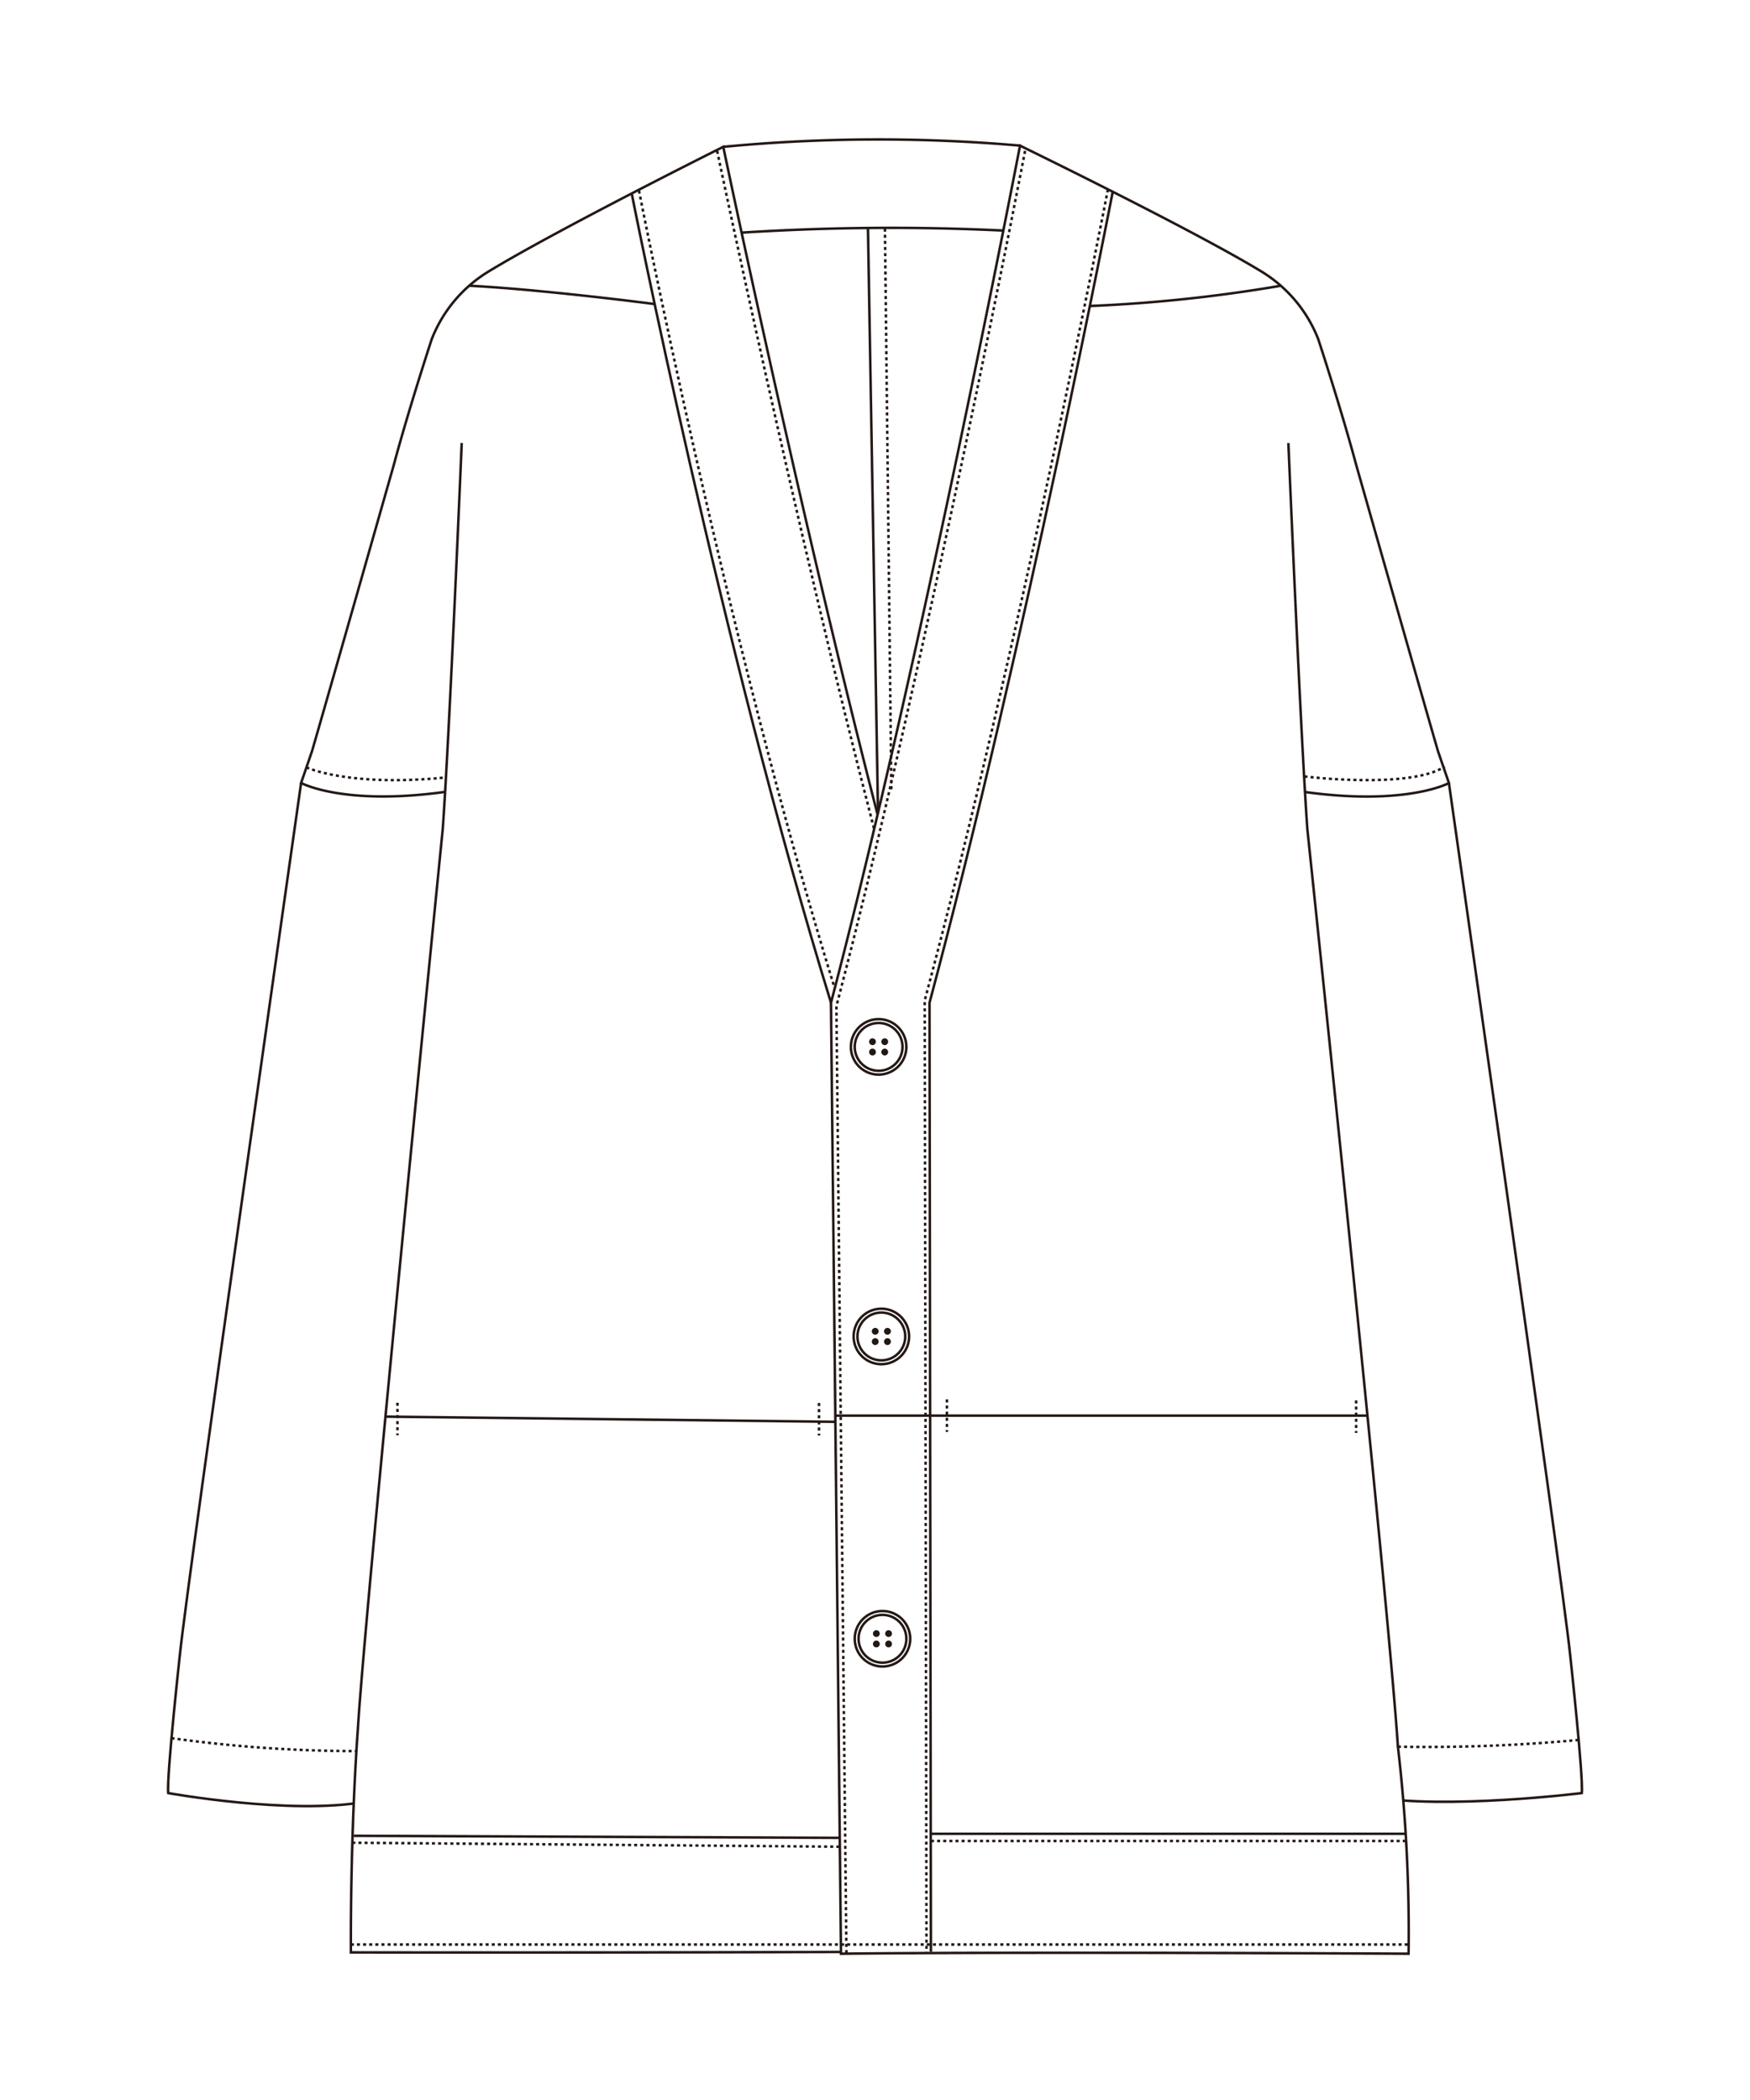 <svg xmlns="http://www.w3.org/2000/svg" width="61.662mm" height="73.994mm" viewBox="0 0 174.789 209.747"><defs><style>.cls-1,.cls-2,.cls-6{fill:#fff;}.cls-2,.cls-3,.cls-5,.cls-6,.cls-7{stroke:#231815;stroke-width:0.25px;}.cls-3,.cls-5,.cls-7{fill:none;}.cls-3,.cls-6{stroke-dasharray:0.306;}.cls-4{fill:#231815;}.cls-7{stroke-dasharray:0.306;}</style></defs><g id="レイヤー_2" data-name="レイヤー 2"><g id="レイヤー_1-2" data-name="レイヤー 1"><rect class="cls-1" width="174.789" height="209.747"/><path class="cls-2" d="M72.235,14.666a163.056,163.056,0,0,1,29.642-.122l3.223,8.771a233.958,233.958,0,0,0-36.334.321S70.762,16.283,72.235,14.666Z"/><path class="cls-2" d="M30.073,78.207S18.8,157.262,17.967,165.26c0,0-1.334,12.165-1.167,13.832,0,0,12.188,2.208,19.665.872l9.5-101.757"/><path class="cls-2" d="M44.414,79.1c-10.159,1.4-14.341-.9-14.341-.9l1.095-3.188c1.394-4.78,8.166-28.583,8.166-28.583,1.495-5.577,3.785-12.548,3.785-12.548A13.787,13.787,0,0,1,48.8,27.116c6.872-4.183,23.439-12.45,23.439-12.45s11.8,56.351,20.609,85.491l.139,94.771c-27.912.124-57.943.078-57.943.078-.04-12.834.7-22.323.7-22.323.7-11.856,8.479-89.9,8.479-89.9.7-9.959,1.892-38.541,1.892-38.541"/><path class="cls-2" d="M144.717,78.207s11.273,79.055,12.106,87.053c0,0,1.333,12.165,1.166,13.832,0,0-13.626,1.694-21.1.36l-9.5-101.245"/><path class="cls-2" d="M128.683,44.246s1.194,28.582,1.892,38.541c0,0,8.058,76.6,9.048,91.673a159.713,159.713,0,0,1,1.065,20.678s-38.292-.21-56.691,0l-1-94.977c9.1-34.684,18.882-85.613,18.882-85.613s17.244,8.389,24.116,12.572a13.781,13.781,0,0,1,5.677,6.772s2.291,6.971,3.785,12.548c0,0,6.773,23.8,8.167,28.583l1.095,3.188s-4.182,2.291-14.342.9"/><path class="cls-2" d="M108.854,30.564a149.648,149.648,0,0,0,19.077-2.025"/><path class="cls-2" d="M65.387,30.371s-10.928-1.435-18.474-1.832"/><line class="cls-2" x1="38.491" y1="141.494" x2="83.392" y2="142.011"/><line class="cls-2" x1="83.43" y1="141.394" x2="136.58" y2="141.394"/><path class="cls-3" d="M130.289,77.554s10.459,1.289,14.005-.977"/><path class="cls-3" d="M30.6,76.641s4.136,1.982,13.912,1.014"/><path class="cls-2" d="M90.526,104.562a2.77,2.77,0,1,1-2.77-2.77A2.77,2.77,0,0,1,90.526,104.562Z"/><path class="cls-2" d="M90.142,104.562a2.386,2.386,0,1,1-2.386-2.385A2.385,2.385,0,0,1,90.142,104.562Z"/><path class="cls-4" d="M87.484,104.047a.34.34,0,1,1-.34-.34A.339.339,0,0,1,87.484,104.047Z"/><path class="cls-4" d="M88.707,104.047a.34.34,0,1,1-.34-.34A.34.34,0,0,1,88.707,104.047Z"/><path class="cls-4" d="M87.484,105.078a.34.34,0,1,1-.34-.339A.34.34,0,0,1,87.484,105.078Z"/><path class="cls-4" d="M88.707,105.078a.34.34,0,1,1-.34-.339A.34.34,0,0,1,88.707,105.078Z"/><path class="cls-2" d="M90.8,133.485a2.77,2.77,0,1,1-2.77-2.77A2.769,2.769,0,0,1,90.8,133.485Z"/><path class="cls-2" d="M90.414,133.485a2.386,2.386,0,1,1-2.386-2.385A2.386,2.386,0,0,1,90.414,133.485Z"/><path class="cls-4" d="M87.756,132.97a.34.34,0,1,1-.34-.34A.339.339,0,0,1,87.756,132.97Z"/><path class="cls-4" d="M88.979,132.97a.34.34,0,1,1-.34-.34A.34.34,0,0,1,88.979,132.97Z"/><path class="cls-4" d="M87.756,134a.34.34,0,1,1-.34-.34A.338.338,0,0,1,87.756,134Z"/><path class="cls-4" d="M88.979,134a.34.34,0,1,1-.34-.34A.339.339,0,0,1,88.979,134Z"/><path class="cls-2" d="M90.911,163.679a2.77,2.77,0,1,1-2.77-2.769A2.77,2.77,0,0,1,90.911,163.679Z"/><path class="cls-2" d="M90.527,163.679a2.386,2.386,0,1,1-2.386-2.384A2.386,2.386,0,0,1,90.527,163.679Z"/><path class="cls-4" d="M87.869,163.164a.34.34,0,1,1-.34-.34A.34.34,0,0,1,87.869,163.164Z"/><path class="cls-4" d="M89.092,163.164a.34.34,0,1,1-.34-.34A.34.34,0,0,1,89.092,163.164Z"/><path class="cls-4" d="M87.869,164.2a.34.34,0,1,1-.34-.34A.34.34,0,0,1,87.869,164.2Z"/><path class="cls-4" d="M89.092,164.2a.34.34,0,1,1-.34-.34A.34.34,0,0,1,89.092,164.2Z"/><line class="cls-2" x1="86.689" y1="22.668" x2="87.696" y2="81.166"/><line class="cls-3" x1="88.386" y1="22.833" x2="89.028" y2="78.912"/><path class="cls-5" d="M111.14,19.151s-8.82,45.575-18.3,81.006l.139,94.771"/><path class="cls-5" d="M63.093,19.323S72.044,64.634,83,100.157"/><path class="cls-3" d="M63.821,19.037S72.419,63.2,83.37,98.72"/><line class="cls-5" x1="92.964" y1="183.16" x2="140.396" y2="183.16"/><line class="cls-5" x1="83.945" y1="183.564" x2="35.328" y2="183.36"/><path class="cls-6" d="M139.623,174.46a163.736,163.736,0,0,0,18.053-.674"/><path class="cls-6" d="M17.129,173.609A134.847,134.847,0,0,0,35.588,174.9"/><path class="cls-3" d="M71.625,15.07s7.958,38.008,15.683,67.736"/><path class="cls-3" d="M110.66,18.918s-8.82,45.575-18.3,81.006l.179,95.147"/><path class="cls-3" d="M84.539,195.071l-1-94.575c9.1-34.684,18.882-85.612,18.882-85.612"/><line class="cls-6" x1="35.038" y1="194.219" x2="140.699" y2="194.219"/><line class="cls-6" x1="35.186" y1="184.053" x2="83.884" y2="184.45"/><line class="cls-6" x1="92.983" y1="183.877" x2="140.396" y2="183.877"/><line class="cls-7" x1="94.578" y1="139.771" x2="94.578" y2="143.016"/><line class="cls-7" x1="39.699" y1="140.107" x2="39.699" y2="143.352"/><line class="cls-7" x1="81.802" y1="140.13" x2="81.802" y2="143.375"/><line class="cls-7" x1="135.451" y1="139.871" x2="135.451" y2="143.116"/></g></g></svg>